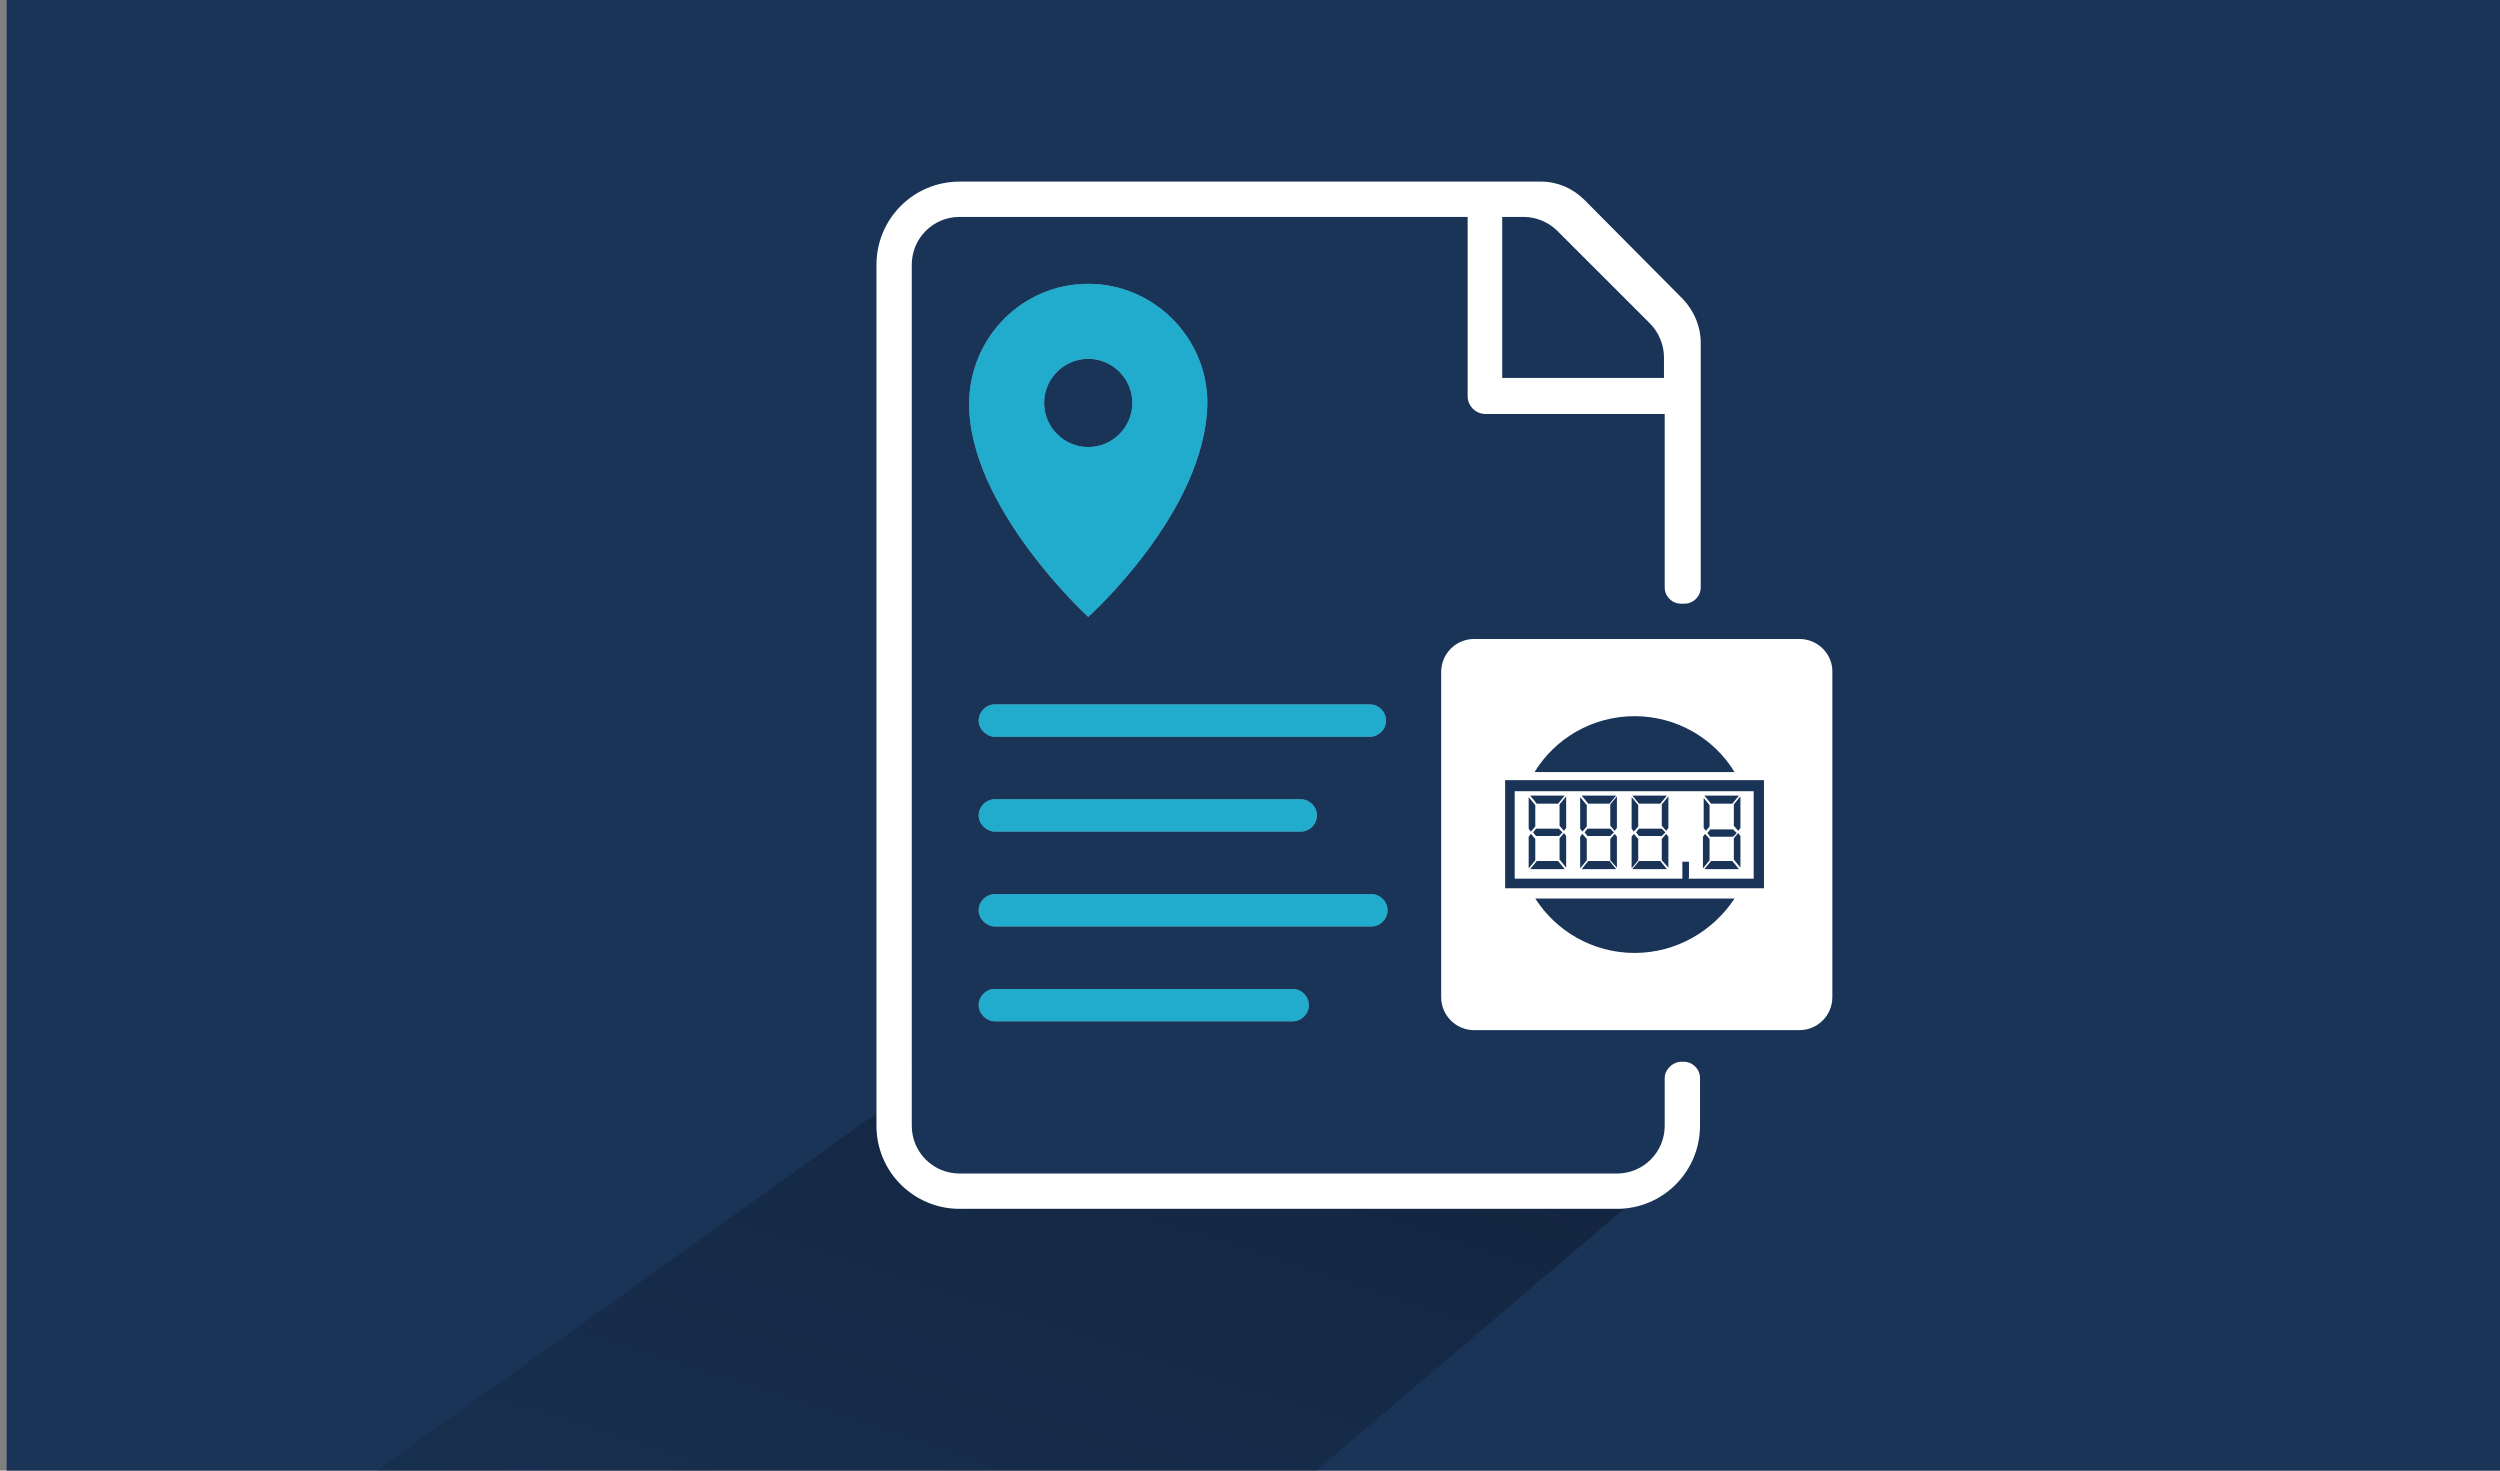 <?xml version="1.0" encoding="UTF-8"?>
<svg xmlns="http://www.w3.org/2000/svg" xmlns:xlink="http://www.w3.org/1999/xlink" version="1.0" id="Ebene_1" x="0px" y="0px" viewBox="0 0 340 200" xml:space="preserve">
<rect x="0" y="0" width="340" height="200" fill="#808080" stroke="none"/>
<g id="HG_Dunkelblau">
	<rect x="0.9" y="0" fill="#1A3458" width="340" height="200"></rect>
</g>
<g id="Cards_Schatten">
	<g>
		<defs>
			<rect id="SVGID_1_" x="0.3" y="0" width="340" height="200"></rect>
		</defs>
		<clipPath id="SVGID_00000145021659084548116920000006178142557614943414_">
			<use xlink:href="#SVGID_1_" overflow="visible"></use>
		</clipPath>
		<g clip-path="url(#SVGID_00000145021659084548116920000006178142557614943414_)">
			
				<linearGradient id="SVGID_00000121995414061874522220000010890657824741163907_" gradientUnits="userSpaceOnUse" x1="-11.389" y1="-67.209" x2="92.275" y2="278.799" gradientTransform="matrix(1.01 2.000000e-02 -2.000000e-02 -1.03 67.089 306.067)">
				<stop offset="4.000000e-02" style="stop-color:#1A3458;stop-opacity:0"></stop>
				<stop offset="1" style="stop-color:#000000"></stop>
			</linearGradient>
			
				<polygon opacity="0.6" fill="url(#SVGID_00000121995414061874522220000010890657824741163907_)" points="     172.7,162.4 226.9,159.3 72.2,290.8 -17.5,290.7 -19,250.2 121.3,149.9 121.5,160    "></polygon>
		</g>
	</g>
</g>
<g>
	<path fill="#1A3458" d="M226.4,146.6v6.5c0,3.6-2.9,6.5-6.5,6.5h-50.7c0,0,0,0,0,0h-38.7c-3.6,0-6.5-2.9-6.5-6.5V98.8c0,0,0,0,0,0   V36c0-3.6,2.9-6.5,6.5-6.5h69.1v24.4c0,1.3,1.1,2.4,2.4,2.4h24.4v23.6c0,1.2,1,2.2,2.2,2.2h0.5c1.2,0,2.2-1,2.2-2.2V46.6   c0-2.2-0.9-4.3-2.4-5.9l-13.4-13.5c-1.6-1.6-3.7-2.5-5.9-2.5H137h-6.5c-6.3,0-11.3,5.1-11.3,11.3v53.4v63.7   c0,6.3,5.1,11.3,11.3,11.3h2.8c0,0,0,0,0,0h86.6c6.3,0,11.3-5.1,11.3-11.3v-6.5c0-1.2-1-2.2-2.2-2.2h-0.5   C227.4,144.5,226.4,145.5,226.4,146.6z M204.4,29.5h2.8c1.7,0,3.4,0.7,4.6,1.9l12.6,12.6c1.2,1.2,1.9,2.9,1.9,4.6v2.8h-22V29.5z"></path>
	<g>
		<path fill="#76859B" d="M135.3,100.2h51c1.2,0,2.2-1,2.2-2.2s-1-2.2-2.2-2.2h-51c-1.2,0-2.2,1-2.2,2.2S134.2,100.2,135.3,100.2z"></path>
		<path fill="#76859B" d="M135.3,113.1h41.6c1.2,0,2.2-1,2.2-2.2s-1-2.2-2.2-2.2h-41.6c-1.2,0-2.2,1-2.2,2.2    S134.2,113.1,135.3,113.1z"></path>
		<path fill="#76859B" d="M135.3,126h51.2c1.2,0,2.2-1,2.2-2.2s-1-2.2-2.2-2.2h-51.2c-1.2,0-2.2,1-2.2,2.2S134.2,126,135.3,126z"></path>
		<path fill="#76859B" d="M135.3,138.9h40.5c1.2,0,2.2-1,2.2-2.2s-1-2.2-2.2-2.2h-40.5c-1.2,0-2.2,1-2.2,2.2    S134.2,138.9,135.3,138.9z"></path>
	</g>
	<path fill="#76859B" d="M148,38.6c-8.9,0-16.1,7.2-16.2,16.2C131.7,69,148,83.9,148,83.9s16-14.3,16.2-29.1   C164.2,45.9,156.9,38.6,148,38.6z M148,60.8c-3.3,0-6-2.7-6-6c0-3.3,2.7-6,6-6s6,2.7,6,6C154,58.1,151.3,60.8,148,60.8z"></path>
	<path fill="#1A3458" d="M228.8,119.4v-2.2h0.9v2.2l-0.1,0.1h8.9v-11.9h-32.5v11.9h22.8L228.8,119.4z M231.8,118.2l0.9-1.1h2.9   l0.9,1.1H231.8z M232.6,113.8l-0.4-0.5l0.4-0.5h3.1l0.5,0.5l-0.5,0.5H232.6z M236.7,118l-0.9-1.1v-2.9l0.6-0.7l0.3,0.4V118z    M236.7,112.6l-0.3,0.4l-0.6-0.7v-2.9l0.9-1.1V112.6z M236.5,108.2l-0.9,1.1h-2.9l-0.9-1.1H236.5z M231.6,108.4l0.9,1.1v2.9   L232,113l-0.3-0.4V108.4z M231.6,113.8l0.3-0.4l0.6,0.7v2.9l-0.9,1.1V113.8z M226.7,108.2l-0.9,1.1h-2.9l-0.9-1.1H226.7z    M226,112.7l0.5,0.5l-0.5,0.5h-3.1l-0.4-0.5l0.4-0.5H226z M221.9,108.4l0.9,1.1v2.9l-0.6,0.7l-0.3-0.4V108.4z M219.8,108.2   l-0.9,1.1H216l-0.9-1.1H219.8z M219,112.7l0.5,0.5l-0.5,0.5h-3.1l-0.4-0.5l0.4-0.5H219z M214.9,108.4l0.9,1.1v2.9l-0.6,0.7   l-0.3-0.4V108.4z M212.8,108.2l-0.9,1.1H209l-0.9-1.1H212.8z M212,112.7l0.5,0.5l-0.5,0.5h-3.1l-0.4-0.5l0.4-0.5H212z M207.9,108.4   l0.9,1.1v2.9l-0.6,0.7l-0.3-0.4V108.4z M207.9,113.8l0.3-0.4l0.6,0.7v2.9l-0.9,1.1V113.8z M208.1,118.2l0.9-1.1h2.9l0.9,1.1H208.1z    M213,118l-0.9-1.1v-2.9l0.6-0.7l0.3,0.4V118z M213,112.6l-0.3,0.4l-0.6-0.7v-2.9l0.9-1.1V112.6z M214.9,113.8l0.3-0.4l0.6,0.7v2.9   l-0.9,1.1V113.8z M215.1,118.2l0.9-1.1h2.9l0.9,1.1H215.1z M219.9,118L219,117v-2.9l0.6-0.7l0.3,0.4V118z M219.9,112.6l-0.3,0.4   l-0.6-0.7v-2.9l0.9-1.1V112.6z M221.9,113.8l0.3-0.4l0.6,0.7v2.9l-0.9,1.1V113.8z M222,118.2l0.9-1.1h2.9l0.9,1.1H222z M226.9,118   L226,117v-2.9l0.6-0.7l0.3,0.4V118z M226.9,112.6l-0.3,0.4l-0.6-0.7v-2.9l0.9-1.1V112.6z"></path>
	<path fill="#1A3458" d="M244.7,86.9h-44.2c-2.5,0-4.5,2-4.5,4.5v44.2c0,2.5,2,4.5,4.5,4.5h44.2c2.5,0,4.5-2,4.5-4.5V91.3   C249.2,88.9,247.2,86.9,244.7,86.9z M222.3,97.4c5.7,0,10.8,3,13.6,7.6h-27.2C211.5,100.4,216.6,97.4,222.3,97.4z M222.3,129.6   c-5.7,0-10.7-3-13.5-7.4h27.1C233,126.6,228,129.6,222.3,129.6z M239.9,120.8h-35.2v-14.7h35.2V120.8z"></path>
	<path fill="#FFFFFF" d="M226.4,146.6v6.5c0,3.6-2.9,6.5-6.5,6.5h-50.7c0,0,0,0,0,0h-38.7c-3.6,0-6.5-2.9-6.5-6.5V98.8c0,0,0,0,0,0   V36c0-3.6,2.9-6.5,6.5-6.5h69.1v24.4c0,1.3,1.1,2.4,2.4,2.4h24.4v23.6c0,1.2,1,2.2,2.2,2.2h0.5c1.2,0,2.2-1,2.2-2.2V46.6   c0-2.2-0.9-4.3-2.4-5.9l-13.4-13.5c-1.6-1.6-3.7-2.5-5.9-2.5H137h-6.5c-6.3,0-11.3,5.1-11.3,11.3v53.4v63.7   c0,6.3,5.1,11.3,11.3,11.3h2.8c0,0,0,0,0,0h86.6c6.3,0,11.3-5.1,11.3-11.3v-6.5c0-1.2-1-2.2-2.2-2.2h-0.5   C227.4,144.5,226.4,145.5,226.4,146.6z M204.4,29.5h2.8c1.7,0,3.4,0.7,4.6,1.9l12.6,12.6c1.2,1.2,1.9,2.9,1.9,4.6v2.8h-22V29.5z"></path>
	<g>
		<path fill="#21ACCD" d="M135.3,100.2h51c1.2,0,2.2-1,2.2-2.2s-1-2.2-2.2-2.2h-51c-1.2,0-2.2,1-2.2,2.2S134.2,100.2,135.3,100.2z"></path>
		<path fill="#21ACCD" d="M135.3,113.1h41.6c1.2,0,2.2-1,2.2-2.2s-1-2.2-2.2-2.2h-41.6c-1.2,0-2.2,1-2.2,2.2    S134.2,113.1,135.3,113.1z"></path>
		<path fill="#21ACCD" d="M135.3,126h51.2c1.2,0,2.2-1,2.2-2.2s-1-2.2-2.2-2.2h-51.2c-1.2,0-2.2,1-2.2,2.2S134.2,126,135.3,126z"></path>
		<path fill="#21ACCD" d="M135.3,138.9h40.5c1.2,0,2.2-1,2.2-2.2s-1-2.2-2.2-2.2h-40.5c-1.2,0-2.2,1-2.2,2.2    S134.2,138.9,135.3,138.9z"></path>
	</g>
	<path fill="#21ACCD" d="M148,38.6c-8.9,0-16.1,7.2-16.2,16.2C131.7,69,148,83.9,148,83.9s16-14.3,16.2-29.1   C164.2,45.9,156.9,38.6,148,38.6z M148,60.8c-3.3,0-6-2.7-6-6c0-3.3,2.7-6,6-6s6,2.7,6,6C154,58.1,151.3,60.8,148,60.8z"></path>
	<path fill="#FFFFFF" d="M228.8,119.4v-2.2h0.9v2.2l-0.1,0.1h8.9v-11.9h-32.5v11.9h22.8L228.8,119.4z M231.8,118.2l0.9-1.1h2.9   l0.9,1.1H231.8z M232.6,113.8l-0.4-0.5l0.4-0.5h3.1l0.5,0.5l-0.5,0.5H232.6z M236.7,118l-0.9-1.1v-2.9l0.6-0.7l0.3,0.4V118z    M236.7,112.6l-0.3,0.4l-0.6-0.7v-2.9l0.9-1.1V112.6z M236.5,108.2l-0.9,1.1h-2.9l-0.9-1.1H236.5z M231.6,108.4l0.9,1.1v2.9   L232,113l-0.3-0.4V108.4z M231.6,113.8l0.3-0.4l0.6,0.7v2.9l-0.9,1.1V113.8z M226.7,108.2l-0.9,1.1h-2.9l-0.9-1.1H226.7z    M226,112.7l0.5,0.5l-0.5,0.5h-3.1l-0.4-0.5l0.4-0.5H226z M221.9,108.4l0.9,1.1v2.9l-0.6,0.7l-0.3-0.4V108.4z M219.8,108.2   l-0.9,1.1H216l-0.9-1.1H219.8z M219,112.7l0.5,0.5l-0.5,0.5h-3.1l-0.4-0.5l0.4-0.5H219z M214.9,108.4l0.9,1.1v2.9l-0.6,0.7   l-0.3-0.4V108.4z M212.8,108.2l-0.9,1.1H209l-0.9-1.1H212.8z M212,112.7l0.5,0.5l-0.5,0.5h-3.1l-0.4-0.5l0.4-0.5H212z M207.9,108.4   l0.9,1.1v2.9l-0.6,0.7l-0.3-0.4V108.4z M207.9,113.8l0.3-0.4l0.6,0.7v2.9l-0.9,1.1V113.8z M208.1,118.2l0.9-1.1h2.9l0.9,1.1H208.1z    M213,118l-0.9-1.1v-2.9l0.6-0.7l0.3,0.4V118z M213,112.6l-0.3,0.4l-0.6-0.7v-2.9l0.9-1.1V112.6z M214.9,113.8l0.3-0.4l0.6,0.7v2.9   l-0.9,1.1V113.8z M215.1,118.2l0.9-1.1h2.9l0.9,1.1H215.1z M219.9,118L219,117v-2.9l0.6-0.7l0.3,0.4V118z M219.9,112.6l-0.3,0.4   l-0.6-0.7v-2.9l0.9-1.1V112.6z M221.9,113.8l0.3-0.4l0.6,0.7v2.9l-0.9,1.1V113.8z M222,118.2l0.9-1.1h2.9l0.9,1.1H222z M226.9,118   L226,117v-2.9l0.6-0.7l0.3,0.4V118z M226.9,112.6l-0.3,0.4l-0.6-0.7v-2.9l0.9-1.1V112.6z"></path>
	<path fill="#FFFFFF" d="M244.7,86.9h-44.2c-2.5,0-4.5,2-4.5,4.5v44.2c0,2.5,2,4.5,4.5,4.5h44.2c2.5,0,4.5-2,4.5-4.5V91.3   C249.2,88.9,247.2,86.9,244.7,86.9z M222.3,97.4c5.7,0,10.8,3,13.6,7.6h-27.2C211.5,100.4,216.6,97.4,222.3,97.4z M222.3,129.6   c-5.7,0-10.7-3-13.5-7.4h27.1C233,126.6,228,129.6,222.3,129.6z M239.9,120.8h-35.2v-14.7h35.2V120.8z"></path>
</g>
</svg>
